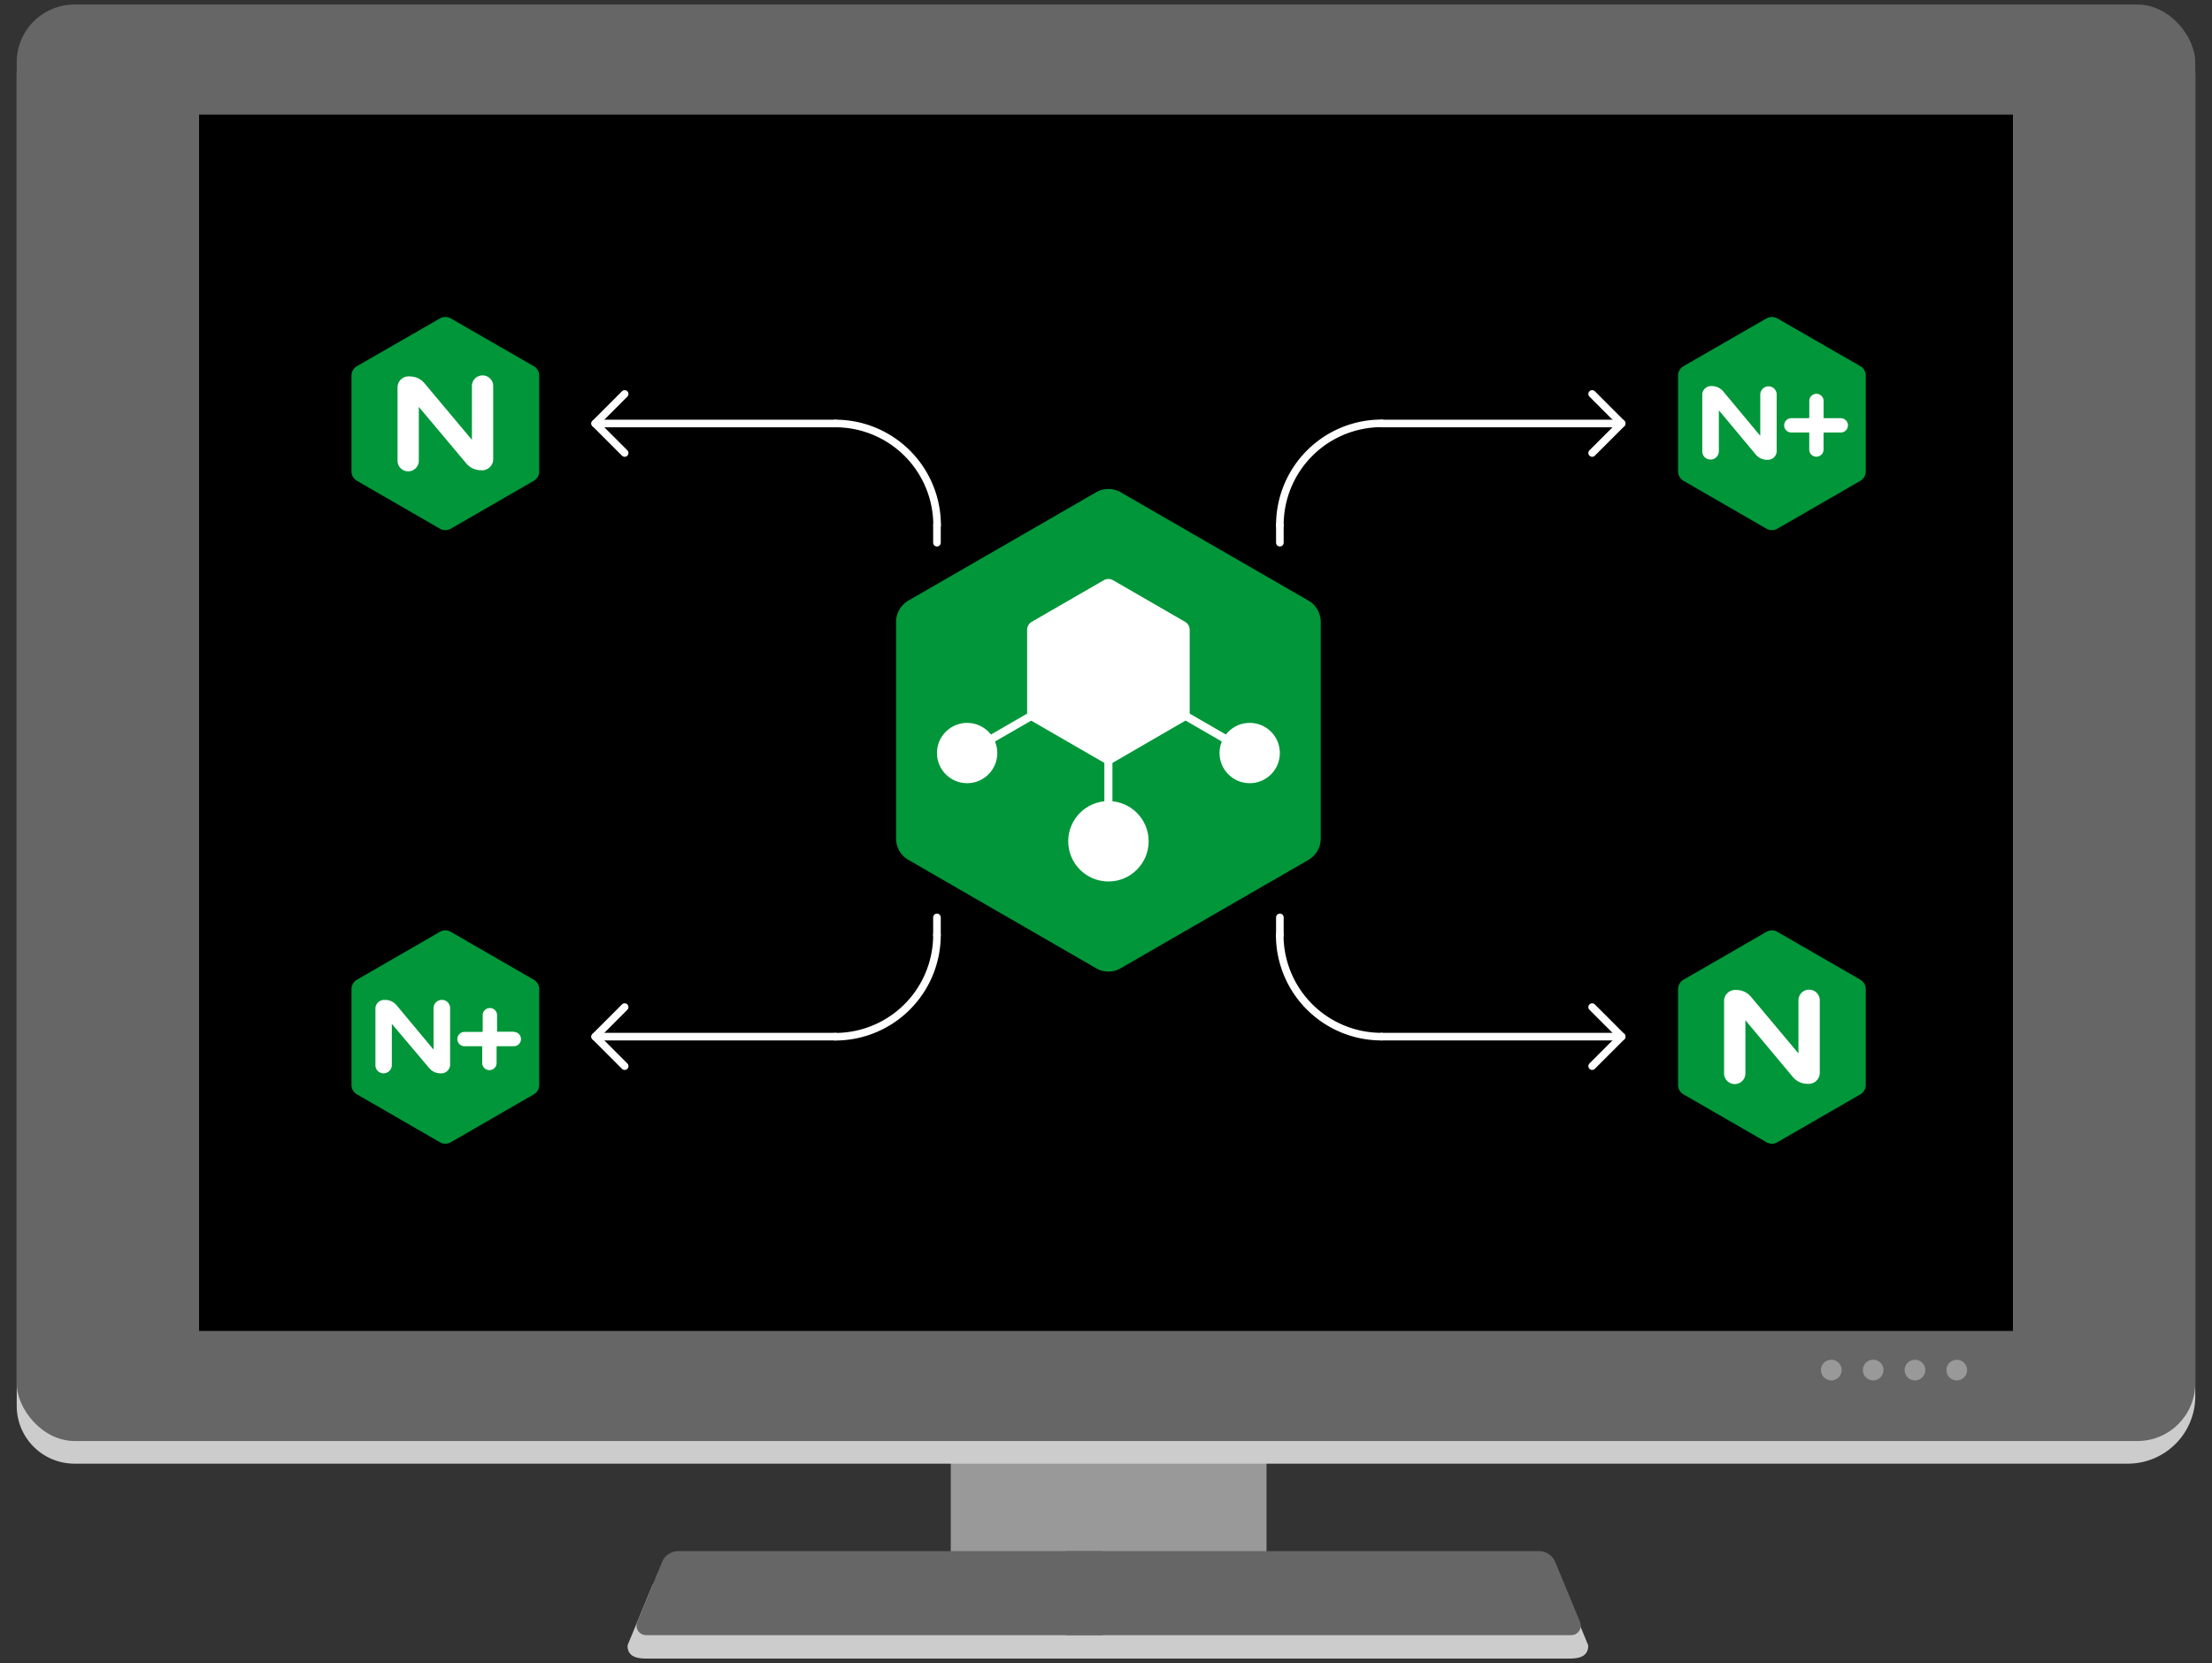 <svg xmlns="http://www.w3.org/2000/svg" viewBox="0 0 500 376"><rect x="0" y="0" width="500" height="376" fill="#333333" stroke="none"/><defs><style>.cls-1{fill:#999;}.cls-2{fill:#ccc;}.cls-3{fill:#666;}.cls-4{fill:#009639;}.cls-5{fill:#fff;}.cls-6,.cls-7,.cls-8{fill:none;stroke:#fff;}.cls-6,.cls-8{stroke-linecap:round;}.cls-6,.cls-7{stroke-miterlimit:10;}.cls-6{stroke-width:1.83px;}.cls-7{stroke-width:1.83px;}.cls-8{stroke-linejoin:round;stroke-width:1.72px;}</style></defs><g id="Art"><rect class="cls-1" x="214.91" y="316.65" width="71.38" height="53.04"/><path class="cls-2" d="M16.84,3.94H483.16A13.06,13.06,0,0,1,496.22,17V315.68A15.25,15.25,0,0,1,481,330.93H16.84A13.06,13.06,0,0,1,3.78,317.87V17A13.06,13.06,0,0,1,16.84,3.94Z"/><rect class="cls-3" x="3.78" y="1.02" width="492.43" height="324.79" rx="13.06"/><circle class="cls-1" cx="413.95" cy="309.77" r="2.34"/><circle class="cls-1" cx="423.41" cy="309.77" r="2.34"/><circle class="cls-1" cx="432.86" cy="309.77" r="2.34"/><circle class="cls-1" cx="442.31" cy="309.77" r="2.34"/><path class="cls-2" d="M249.29,356H153.35c-1.62,0-5.28,1-5.9,2.47L141.85,372c-.07,2.72,2.43,3,4.2,3H249.29"/><path class="cls-2" d="M243.92,356H347.53c1.62,0,5.28,1,5.9,2.47L359,372c.07,2.72-2.42,3-4.2,3H243.92"/><path class="cls-3" d="M240.94,350.7H347.85a4,4,0,0,1,3.7,2.48l5.6,13.52a2.16,2.16,0,0,1-2,3H240.94"/><path class="cls-3" d="M249.29,350.7H153.35a4,4,0,0,0-3.7,2.48l-5.6,13.52a2.16,2.16,0,0,0,2,3H249.29"/><rect x="45" y="25.92" width="410" height="275"/><path class="cls-4" d="M79.78,107.81a2.51,2.51,0,0,0,.92.91l18.73,10.81h0a2.48,2.48,0,0,0,1.24.34,2.51,2.51,0,0,0,1.25-.34l18.72-10.81a2.46,2.46,0,0,0,1.25-2.16V84.93h0a2.46,2.46,0,0,0-1.25-2.15L101.91,72h0a2.49,2.49,0,0,0-2.48,0h0L80.7,82.78a2.46,2.46,0,0,0-1.25,2.15h0v21.63a2.49,2.49,0,0,0,.33,1.25"/><path class="cls-5" d="M94.67,104a2.41,2.41,0,1,1-4.81,0h0V87.45a2.5,2.5,0,0,1,2.73-2.34,4.3,4.3,0,0,1,3.29,1.46l.73.87,10.06,12v-12h0a2.41,2.41,0,1,1,4.81,0h0v16.54a2.51,2.51,0,0,1-2.73,2.34,4.31,4.31,0,0,1-3.29-1.47L94.67,92v12Z"/><path class="cls-4" d="M379.64,246.53a2.41,2.41,0,0,0,.91.91l18.73,10.81h0a2.41,2.41,0,0,0,1.25.34,2.38,2.38,0,0,0,1.24-.34l18.73-10.81a2.41,2.41,0,0,0,.91-.91,2.34,2.34,0,0,0,.33-1.25V223.66h0a2.47,2.47,0,0,0-1.24-2.16l-18.73-10.81h0a2.45,2.45,0,0,0-2.49,0h0L380.55,221.5a2.47,2.47,0,0,0-1.24,2.16h0v21.62a2.34,2.34,0,0,0,.33,1.25"/><path class="cls-5" d="M394.53,242.7a2.41,2.41,0,0,1-4.82,0h0V226.17a2.52,2.52,0,0,1,2.74-2.34,4.26,4.26,0,0,1,3.28,1.47l.73.87,10.06,12v-12h0a2.41,2.41,0,0,1,4.82,0h0v16.54a2.52,2.52,0,0,1-2.74,2.34,4.26,4.26,0,0,1-3.28-1.47l-10.79-12.91v12Z"/><path class="cls-4" d="M203.3,192.39a5.43,5.43,0,0,0,2.07,2.05l42.36,24.46h0a5.53,5.53,0,0,0,5.63,0l42.37-24.46a5.58,5.58,0,0,0,2.81-4.87V140.65h0a5.45,5.45,0,0,0-.75-2.82,5.53,5.53,0,0,0-2.07-2.06l-42.36-24.45h0a5.59,5.59,0,0,0-5.63,0h0l-42.36,24.45a5.53,5.53,0,0,0-2.07,2.06,5.45,5.45,0,0,0-.75,2.82h0v48.92a5.54,5.54,0,0,0,.74,2.82"/><path class="cls-5" d="M232.45,162.24a2.09,2.09,0,0,0,.8.79l16.22,9.37h0a2.14,2.14,0,0,0,2.15,0L267.84,163a2.11,2.11,0,0,0,1.08-1.87V142.43h0a2.23,2.23,0,0,0-.28-1.08,2.13,2.13,0,0,0-.8-.78l-16.22-9.37h0a2.14,2.14,0,0,0-2.15,0h0l-16.22,9.37a2.13,2.13,0,0,0-.8.78,2.23,2.23,0,0,0-.28,1.08h0v18.73a2.1,2.1,0,0,0,.28,1.08"/><circle class="cls-5" cx="218.61" cy="170.26" r="6.82"/><line class="cls-6" x1="250.54" y1="151.79" x2="250.54" y2="190.21"/><line class="cls-7" x1="250.54" y1="151.79" x2="218.61" y2="170.24"/><circle class="cls-5" cx="282.48" cy="170.26" r="6.82"/><line class="cls-7" x1="250.54" y1="151.79" x2="282.48" y2="170.24"/><circle class="cls-5" cx="250.55" cy="190.21" r="9.09"/><path class="cls-4" d="M379.64,107.81a2.41,2.41,0,0,0,.91.91l18.73,10.81h0a2.51,2.51,0,0,0,1.25.34,2.48,2.48,0,0,0,1.24-.34l18.73-10.81a2.47,2.47,0,0,0,1.24-2.16V84.93h0a2.47,2.47,0,0,0-1.24-2.15L401.77,72h0a2.51,2.51,0,0,0-2.49,0h0L380.55,82.78a2.47,2.47,0,0,0-1.24,2.15h0v21.63a2.39,2.39,0,0,0,.33,1.25"/><path class="cls-5" d="M396.9,102.81a3.36,3.36,0,0,0,2.56,1.15,2,2,0,0,0,2.14-1.83V89.18a1.84,1.84,0,0,0-1.83-1.83h0a1.89,1.89,0,0,0-1.88,1.88v9.21a.05.05,0,0,1-.09,0l-8.33-10a3.35,3.35,0,0,0-2.56-1.15,2,2,0,0,0-2.13,1.83v12.95a1.84,1.84,0,0,0,1.82,1.83h.06a1.88,1.88,0,0,0,1.87-1.88V92.87a.05.05,0,0,1,.09,0Z"/><path class="cls-5" d="M416.06,94.55h-3.85a0,0,0,0,1,0,0V90.66a1.62,1.62,0,0,0-3.24,0v3.68a.21.21,0,0,1-.21.21h-3.85a1.62,1.62,0,0,0,0,3.24h4a0,0,0,0,1,.05,0v3.85a1.62,1.62,0,0,0,3.24,0V98a.21.21,0,0,1,.21-.21h3.68a1.62,1.62,0,0,0,0-3.24"/><path class="cls-4" d="M79.78,246.53a2.51,2.51,0,0,0,.92.91l18.73,10.81h0a2.38,2.38,0,0,0,1.24.34,2.41,2.41,0,0,0,1.25-.34l18.72-10.81a2.51,2.51,0,0,0,.92-.91,2.44,2.44,0,0,0,.33-1.25V223.66h0a2.46,2.46,0,0,0-1.25-2.16l-18.73-10.81h0a2.43,2.43,0,0,0-2.48,0h0L80.7,221.5a2.46,2.46,0,0,0-1.25,2.16h0v21.62a2.44,2.44,0,0,0,.33,1.25"/><path class="cls-5" d="M97.05,241.53a3.31,3.31,0,0,0,2.56,1.15,2,2,0,0,0,2.13-1.83V227.9a1.84,1.84,0,0,0-1.82-1.83h-.06A1.88,1.88,0,0,0,98,228v9.21a.05.05,0,0,1-.09,0l-8.33-10A3.35,3.35,0,0,0,87,226.08a2,2,0,0,0-2.14,1.82v12.95a1.83,1.83,0,0,0,1.83,1.83h0a1.89,1.89,0,0,0,1.88-1.88v-9.2a.05.05,0,0,1,.09,0Z"/><path class="cls-5" d="M116.21,233.27h-3.85a0,0,0,0,1,0,0v-3.85a1.63,1.63,0,0,0-3.25,0v3.68a.21.21,0,0,1-.21.21H105a1.62,1.62,0,0,0,0,3.24h4a0,0,0,0,1,0,.05v3.85a1.63,1.63,0,0,0,3.25,0v-3.69a.21.21,0,0,1,.2-.21h3.69a1.62,1.62,0,1,0,0-3.24"/><line class="cls-8" x1="134.53" y1="95.75" x2="141.2" y2="89.07"/><line class="cls-8" x1="134.53" y1="95.75" x2="141.2" y2="102.42"/><line class="cls-8" x1="135.84" y1="95.75" x2="188.82" y2="95.75"/><path class="cls-8" d="M188.82,95.75a23,23,0,0,1,23,23"/><line class="cls-8" x1="211.79" y1="118.72" x2="211.79" y2="122.7"/><line class="cls-8" x1="359.89" y1="89.07" x2="366.56" y2="95.75"/><line class="cls-8" x1="359.89" y1="102.42" x2="366.56" y2="95.75"/><line class="cls-8" x1="312.27" y1="95.75" x2="365.25" y2="95.75"/><path class="cls-8" d="M289.3,118.72a23,23,0,0,1,23-23"/><line class="cls-8" x1="289.3" y1="122.7" x2="289.3" y2="118.72"/><line class="cls-8" x1="141.2" y1="241.05" x2="134.53" y2="234.38"/><line class="cls-8" x1="141.2" y1="227.7" x2="134.53" y2="234.38"/><line class="cls-8" x1="188.82" y1="234.38" x2="135.84" y2="234.38"/><path class="cls-8" d="M211.79,211.4a23,23,0,0,1-23,23"/><line class="cls-8" x1="211.79" y1="207.42" x2="211.79" y2="211.4"/><line class="cls-8" x1="366.56" y1="234.38" x2="359.89" y2="241.05"/><line class="cls-8" x1="366.56" y1="234.38" x2="359.89" y2="227.7"/><line class="cls-8" x1="365.25" y1="234.38" x2="312.27" y2="234.38"/><path class="cls-8" d="M312.27,234.38a23,23,0,0,1-23-23"/><line class="cls-8" x1="289.3" y1="211.4" x2="289.3" y2="207.42"/></g></svg>